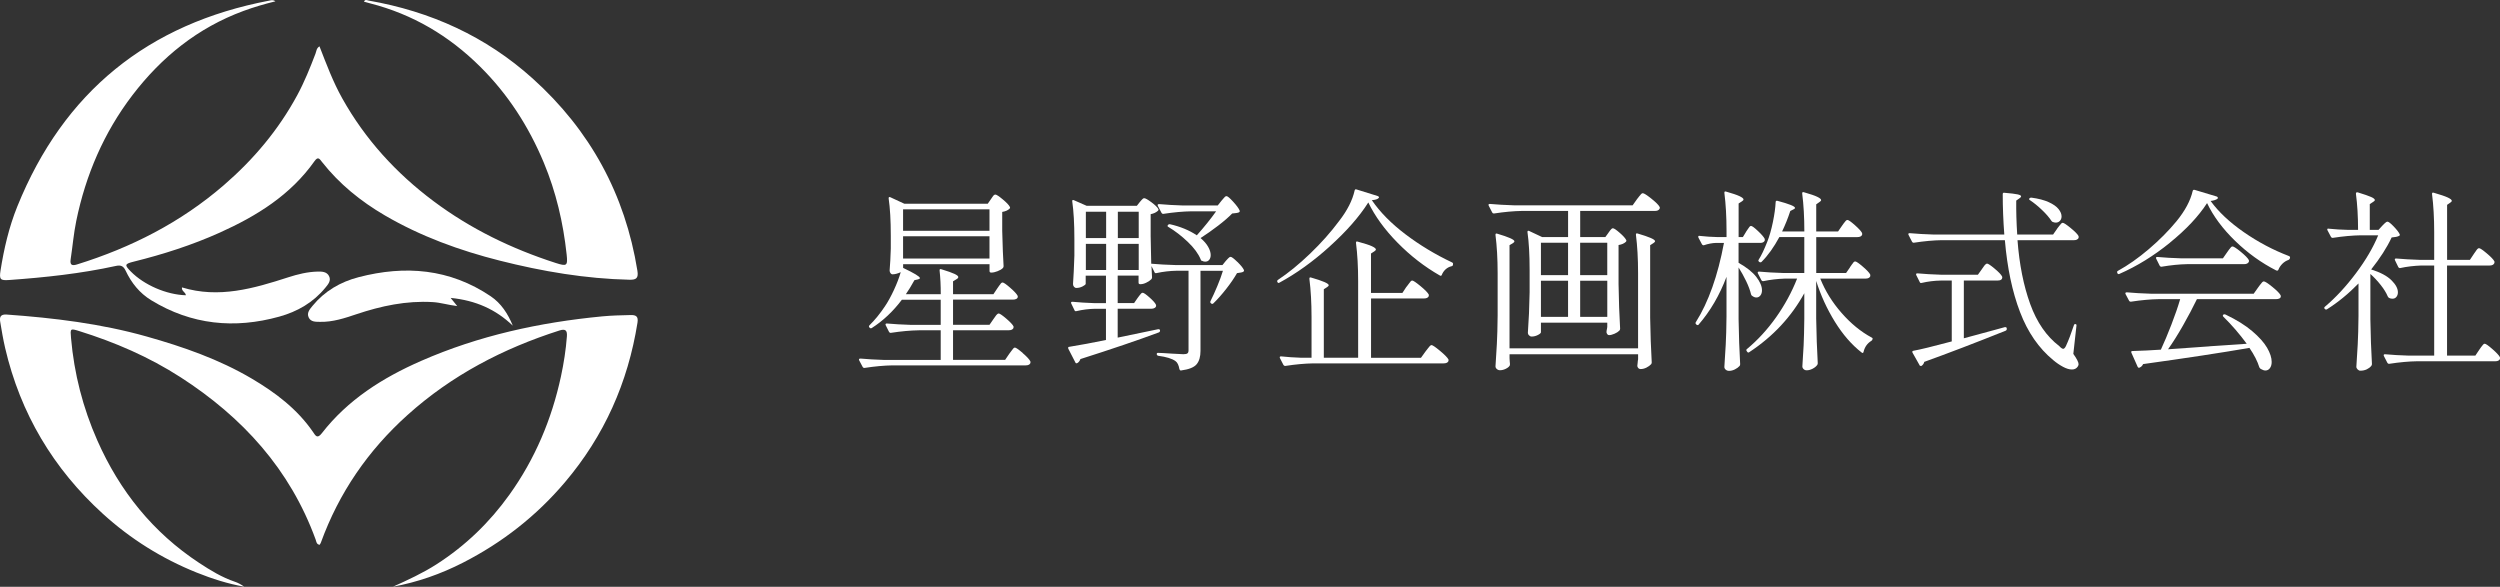 <?xml version="1.0" encoding="UTF-8"?>
<svg id="_レイヤー_2" data-name="レイヤー 2" xmlns="http://www.w3.org/2000/svg" viewBox="0 0 1003.63 235.56">
  <rect x="0" y="0" width="1003.63" height="235.56" fill="#333333" stroke="none"/>
  <defs>
    <style>
      .cls-1 {
        fill: #fff;
        stroke-width: 0px;
      }
    </style>
  </defs>
  <g id="_レイヤー_1-2" data-name="レイヤー 1">
    <g>
      <path class="cls-1" d="M74.62,118.53c-.14-1.35-1.8-1.56-1.57-3.15,14.78,4.51,28.74.45,42.65-4.05,3.84-1.24,7.74-2.2,11.79-2.3,1.71-.04,3.69,0,4.6,1.8.95,1.87-.4,3.36-1.48,4.68-4.85,5.93-11.21,9.58-18.48,11.6-18.03,5.01-35.25,3.29-51.4-6.56-4.7-2.87-7.99-6.99-10.3-11.9-.84-1.79-1.88-2.33-3.84-1.9-14.14,3.1-28.49,4.63-42.9,5.66-3.52.25-4.04-.19-3.49-3.72,1.39-8.82,3.4-17.51,6.75-25.8C25.55,36.88,59.44,9.51,108.09.25c.72-.14,1.48-.43,2.48.28-4.5,1.11-8.73,2.35-12.87,3.88-18.28,6.75-32.82,18.47-44.54,33.81-11.47,15.02-18.74,32-22.54,50.45-1.05,5.09-1.48,10.31-2.26,15.46-.35,2.31.58,2.64,2.56,2.03,21.72-6.75,41.61-16.86,58.92-31.81,11.96-10.33,21.96-22.21,29.49-36.13,2.9-5.36,5.16-11.01,7.33-16.69.37-.97.35-2.17,1.6-2.93,2.77,7.12,5.41,14.21,9.12,20.85,9.22,16.49,21.65,30.08,36.71,41.34,14.85,11.1,31.31,19.07,48.92,24.75,4.57,1.47,4.97,1.24,4.47-3.41-1.37-12.71-4.25-25.06-9.18-36.87-6.04-14.48-14.38-27.45-25.59-38.55-12.48-12.37-27.04-20.98-44.08-25.35-.83-.21-1.66-.45-2.52-.69.49-1.09,1.29-.55,1.88-.44,24.87,4.34,47.08,14.37,65.91,31.34,23.03,20.75,37.06,46.46,41.99,77.13.47,2.92-.43,3.66-3.13,3.6-17.69-.39-34.99-3.34-52.09-7.66-16.19-4.09-31.77-9.75-46.24-18.21-9.64-5.64-18.22-12.58-25.16-21.41-.97-1.24-1.58-2.34-3.01-.32-9.61,13.6-23.18,22-38.02,28.68-11.13,5.01-22.7,8.71-34.53,11.65-3.7.92-3.79,1.31-1.21,3.95,5.31,5.41,14.32,9.34,22.12,9.55Z"/>
      <path class="cls-1" d="M157.7,235.56c6.03-2.73,12.02-5.47,17.59-9.05,11.56-7.43,21.22-16.74,29.23-27.93,10.29-14.38,16.96-30.26,20.67-47.44,1.14-5.3,1.98-10.67,2.39-16.1.18-2.38-.56-3.14-3-2.36-22.62,7.23-43.22,17.94-61.01,33.95-15.85,14.26-27.48,31.2-34.75,51.19-.11.3-.3.56-.49.89-1.3-.15-1.33-1.31-1.62-2.12-10.28-28.2-29.34-49.1-54.22-65.14-12.69-8.18-26.41-14.09-40.79-18.57-3.53-1.1-3.52-.98-3.19,2.83,1.25,14.31,4.77,28.01,10.57,41.14,8.96,20.27,22.32,36.92,40.87,49.13,4.5,2.96,9.17,5.83,14.38,7.58,1.31.44,2.53,1.13,3.69,1.96-6.59-1.16-12.89-3.18-19.07-5.66-13.96-5.61-26.57-13.51-37.64-23.58-19.89-18.09-33.13-40.29-39.25-66.58-.81-3.49-1.4-7.03-1.99-10.56-.32-1.93.21-3.03,2.61-2.86,18.98,1.36,37.8,3.63,56.2,8.82,14.7,4.15,29.02,9.13,42.21,16.91,9.5,5.61,18.24,12.19,24.6,21.46.93,1.35,1.64,2.87,3.47.5,10.48-13.5,24.46-22.31,39.85-29.06,23.2-10.18,47.62-15.49,72.76-17.9,3.8-.36,7.58-.44,11.38-.53,2.16-.05,3.17.52,2.77,3.04-3.82,24.06-13.35,45.48-29.15,64.11-11.47,13.53-25.16,24.21-40.89,32.25-8.89,4.55-18.29,7.86-28.21,9.67Z"/>
      <path class="cls-1" d="M180.93,119.62c1.08,1.34,1.68,2.08,2.62,3.25-3.62-.42-6.65-1.41-9.82-1.59-10.6-.63-20.7,1.53-30.66,4.87-4.72,1.59-9.49,3.17-14.58,3.06-1.74-.04-3.69.1-4.57-1.77-.88-1.87.48-3.35,1.56-4.67,4.85-5.93,11.2-9.6,18.5-11.5,18.7-4.86,36.57-3.41,52.99,7.65,4.25,2.87,6.92,7.03,8.89,11.82-6.82-6.54-14.88-10.14-24.92-11.14Z"/>
    </g>
    <g>
      <path class="cls-1" d="M410.58,141.76c1.7,1.46,2.73,2.58,3.09,3.36.05.26.03.52-.08.78-.31.52-.91.78-1.8.78h-53.49c-3.34.05-7.08.39-11.2,1.02h-.23c-.21,0-.39-.13-.55-.39l-1.41-2.66c-.05-.05-.08-.16-.08-.31,0-.26.21-.39.63-.39,2.82.26,5.98.44,9.48.55h22.71v-11.9h-8.77c-3.34.05-7.08.39-11.2,1.02h-.23c-.21,0-.39-.13-.55-.39l-1.33-2.66c-.05-.05-.08-.16-.08-.31,0-.26.18-.39.55-.39,2.87.26,6.06.44,9.55.55h12.06v-10.1h-15.58c-3.55,4.7-7.57,8.48-12.06,11.35-.31.21-.6.18-.86-.08l-.08-.08c-.31-.31-.31-.62,0-.94,2.14-2.09,4.2-4.62,6.19-7.6,1.2-1.77,2.4-3.95,3.6-6.54,1.2-2.58,2.11-4.97,2.74-7.16-1.25.57-2.35.86-3.29.86-.31,0-.59-.16-.82-.47s-.35-.68-.35-1.09c.21-2.3.36-5.22.47-8.77v-5.17c0-6.11-.29-11.09-.86-14.96v-.16c0-.21.07-.34.2-.39.13-.05.3-.03.51.08l5.56,2.58h33.52l1.25-1.8c.16-.21.35-.49.59-.86.23-.36.44-.63.63-.78.18-.16.38-.23.59-.23.42,0,1.4.64,2.94,1.92,1.54,1.28,2.49,2.28,2.86,3.02.16.26.1.52-.16.78-.68.63-1.64,1.04-2.9,1.25v7.6c.16,6.26.34,10.99.55,14.17,0,.31-.1.57-.31.78-.47.47-1.17.89-2.11,1.25-.94.37-1.75.55-2.43.55h-.16c-.42,0-.63-.21-.63-.63v-2.74h-34.69v1.49c4.49,2.14,6.73,3.5,6.73,4.07,0,.16-.08.27-.23.35-.16.08-.34.14-.55.2l-1.41.31c-1.31,2.35-2.45,4.23-3.45,5.64h14.02c0-3.6-.16-6.76-.47-9.48v-.16c0-.42.23-.55.7-.39,2.56.78,4.33,1.41,5.32,1.88.99.47,1.49.89,1.49,1.25,0,.31-.23.6-.7.86l-1.41.86v5.17h16.21l1.57-2.35c.21-.26.46-.61.74-1.06.29-.44.54-.77.74-.98.21-.21.42-.31.63-.31.42,0,1.43.7,3.05,2.11,1.62,1.41,2.61,2.48,2.98,3.21l.08.31c0,.42-.18.73-.55.94-.37.21-.84.31-1.41.31h-24.04v10.1h14.64l1.57-2.27c.21-.26.43-.58.67-.94s.48-.68.74-.94.49-.39.7-.39c.42,0,1.42.68,3.02,2.04,1.59,1.36,2.57,2.4,2.94,3.13.05.26.03.52-.08.78-.31.52-.91.78-1.8.78h-22.4v11.9h20.91l1.65-2.43c.21-.26.48-.63.82-1.1s.61-.82.82-1.06c.21-.23.42-.35.63-.35.42,0,1.47.73,3.17,2.19ZM397.23,84.05h-34.69v8.61h34.69v-8.61ZM397.23,94.85h-34.69v8.93h34.69v-8.93Z"/>
      <path class="cls-1" d="M496.76,105.15c1.36,1.33,2.22,2.39,2.58,3.17.16.31.08.57-.23.78-.31.21-1.15.39-2.51.55-1.1,1.93-2.53,4.03-4.31,6.3-1.78,2.27-3.5,4.22-5.17,5.83-.26.26-.55.29-.86.08l-.08-.08c-.31-.21-.39-.49-.24-.86.89-1.77,1.8-3.78,2.74-6.03.94-2.24,1.7-4.31,2.27-6.19h-9.01v32.19c0,2.3-.51,4.07-1.53,5.32-1.02,1.25-3.09,2.09-6.23,2.51h-.16c-.26,0-.44-.18-.55-.55-.26-1.56-.78-2.64-1.57-3.21-1.36-.99-3.66-1.7-6.89-2.12-.42-.1-.63-.34-.63-.71,0-.31.16-.47.47-.47.78,0,2.69.1,5.72.31l4.54.23c.78,0,1.32-.12,1.6-.35.29-.23.43-.64.43-1.21v-31.95h-4.78c-2.71.05-5.4.36-8.07.94-.42.1-.68,0-.78-.31l-1.25-2.51.23,4.54c0,.31-.1.57-.31.78-.47.47-1.12.91-1.96,1.33-.84.42-1.62.63-2.35.63h-.16c-.42,0-.63-.21-.63-.63v-2.82h-8.38v11.04h6.58l1.41-2.04c.16-.21.38-.51.67-.9.29-.39.54-.69.74-.9.21-.21.42-.31.63-.31.42,0,1.33.63,2.74,1.88,1.41,1.25,2.27,2.22,2.58,2.9.05.11.08.23.08.39,0,.37-.18.67-.55.9-.37.24-.81.35-1.33.35h-13.55v11.59l16.21-3.37h.23c.31,0,.5.13.55.39v.31c0,.21-.13.39-.39.55-8.41,3.13-18.93,6.71-31.56,10.73-.26.73-.65,1.25-1.18,1.57-.16.1-.33.14-.51.12-.18-.03-.3-.14-.35-.35l-2.82-5.48c-.05-.05-.08-.16-.08-.31,0-.31.16-.47.47-.47,4.49-.73,9.4-1.64,14.72-2.74v-12.53h-4.39c-2.51.05-4.99.36-7.44.94-.42.1-.68,0-.78-.31l-1.33-2.74c-.05-.05-.08-.16-.08-.31,0-.26.18-.39.55-.39,2.66.26,5.61.44,8.85.55h4.62v-11.04h-8.14v3.29c0,.26-.41.6-1.21,1.02-.81.42-1.66.63-2.55.63-.37,0-.68-.16-.94-.47-.26-.31-.39-.68-.39-1.1.21-2.82.39-6.63.55-11.43v-6.58c0-6.16-.29-11.22-.86-15.19v-.16c0-.36.21-.47.63-.31l5.17,2.27h20.13l1.17-1.49c.16-.16.42-.46.78-.9.36-.44.7-.67,1.02-.67.47,0,1.44.55,2.9,1.64,1.46,1.1,2.38,1.99,2.74,2.66.16.26.1.52-.16.78-.78.68-1.75,1.12-2.9,1.33v8.77l.23,11.12c2.92.26,6.24.45,9.95.55h18.64l1.33-1.65c.21-.21.51-.54.9-.98.39-.44.74-.67,1.06-.67.42,0,1.3.67,2.66,2ZM435.92,95.56h8.14v-10.57h-8.14v10.57ZM435.92,108.4h8.14v-10.49h-8.14v10.49ZM448.76,95.56h8.38v-10.57h-8.38v10.57ZM448.76,108.4h8.38v-10.49h-8.38v10.49ZM478.28,84.83c-3.34.05-7.08.39-11.2,1.02h-.23c-.21,0-.39-.13-.55-.39l-1.49-2.82c-.05-.05-.08-.16-.08-.31,0-.26.21-.39.63-.39,2.82.26,5.98.44,9.48.55h14.02l1.49-1.88c.16-.16.38-.42.67-.78.29-.36.53-.64.74-.82.21-.18.42-.27.63-.27.42,0,1.3.74,2.66,2.23,1.36,1.49,2.22,2.65,2.58,3.49.16.31.08.58-.23.78-.42.21-1.33.36-2.74.47-1.41,1.46-3.29,3.09-5.64,4.89-2.35,1.8-4.7,3.46-7.05,4.97,1.36,1.15,2.38,2.32,3.05,3.52.68,1.2,1.02,2.3,1.02,3.29,0,.78-.2,1.42-.59,1.92-.39.5-.93.74-1.61.74-.42,0-.84-.1-1.25-.31-.31-.05-.5-.23-.55-.55-.94-2.3-2.66-4.65-5.17-7.05-2.51-2.4-5.12-4.41-7.83-6.03-.37-.16-.42-.42-.16-.78.21-.26.47-.36.78-.31,4.18.94,7.78,2.43,10.81,4.46,2.98-3.34,5.56-6.55,7.75-9.63h-9.95Z"/>
      <path class="cls-1" d="M533.84,98.92c-6.71,6.06-13.46,10.91-20.24,14.57-.16.11-.3.13-.43.08-.13-.05-.25-.16-.35-.31-.16-.36-.11-.65.16-.86,4.18-2.77,8.5-6.29,12.96-10.57,4.46-4.28,8.34-8.64,11.63-13.08,3.29-4.23,5.38-8.33,6.26-12.3.1-.42.36-.55.78-.39l8.54,2.66c.21.11.35.22.43.35.08.13.04.27-.12.43-.42.47-1.33.76-2.74.86,3.29,4.8,7.79,9.37,13.51,13.7,5.72,4.33,11.94,8.09,18.68,11.28.36.16.5.42.39.78v.16c0,.31-.21.52-.63.62-.89.21-1.67.63-2.35,1.25-.68.63-1.17,1.36-1.49,2.19-.16.42-.44.5-.86.23-6.11-3.5-11.75-7.87-16.91-13.12-5.17-5.25-9.08-10.64-11.75-16.17-3.6,5.69-8.76,11.57-15.47,17.62ZM564.66,115.13c.21-.26.48-.63.82-1.1.34-.47.61-.82.82-1.06s.42-.35.63-.35c.42,0,1.53.75,3.33,2.23,1.8,1.49,2.91,2.62,3.33,3.41.05.26.03.52-.08.78-.31.52-.94.78-1.88.78h-21.22v23.81h20.05l1.8-2.51c.26-.31.53-.66.82-1.06s.57-.75.86-1.06c.29-.31.53-.47.74-.47.42,0,1.55.77,3.41,2.31,1.85,1.54,2.99,2.7,3.41,3.48.05.26.03.52-.08.78-.31.52-.94.78-1.88.78h-52.31c-3.34.05-7.08.39-11.2,1.02h-.16c-.26,0-.47-.13-.63-.39l-1.41-2.74-.08-.31c0-.26.18-.39.55-.39,2.35.26,5.01.45,7.99.55h4.23v-16.37c0-5.69-.29-10.78-.86-15.27v-.16c0-.42.23-.55.7-.39,4.7,1.36,7.05,2.38,7.05,3.05,0,.26-.21.52-.63.78l-1.33.86v27.49h13.78v-30.78c0-5.69-.29-10.78-.86-15.27v-.16c0-.42.23-.55.7-.39,2.71.73,4.61,1.34,5.68,1.84,1.07.5,1.6.93,1.6,1.29,0,.26-.21.52-.63.78l-1.33.86v15.82h12.61l1.64-2.5Z"/>
      <path class="cls-1" d="M645.71,93.44c.16-.21.42-.56.78-1.06.36-.49.71-.74,1.02-.74.42,0,1.32.6,2.7,1.8,1.38,1.2,2.26,2.17,2.62,2.9.16.26.1.52-.16.78-.68.63-1.64,1.05-2.9,1.25v15.66c.1,6.53.31,12.5.63,17.93,0,.31-.1.57-.31.78-.47.47-1.12.89-1.96,1.25-.84.36-1.57.55-2.19.55-.26,0-.48-.12-.67-.35-.18-.23-.3-.51-.35-.82,0-.31.03-.57.08-.78.05-.16.09-.34.12-.55.03-.21.06-.47.12-.78v-1.72h-26.63v3.84c0,.31-.4.68-1.21,1.1-.81.42-1.66.63-2.54.63-.37,0-.7-.16-1.02-.47s-.47-.68-.47-1.1c.36-4.91.6-10.31.7-16.21v-8.93c0-6.16-.29-11.23-.86-15.19v-.16c0-.21.07-.34.2-.39.13-.05.3-.03.51.08l5.17,2.43h10.42v-10.49h-18.48c-3.34.05-7.07.39-11.2,1.02h-.23c-.21,0-.39-.13-.55-.39l-1.41-2.74c-.05-.05-.08-.16-.08-.31,0-.26.18-.39.55-.39,2.87.26,6.06.44,9.55.55h47.77l1.72-2.43c.21-.26.48-.61.82-1.06.34-.44.63-.78.86-1.02s.46-.35.67-.35c.47,0,1.62.73,3.45,2.19,1.83,1.46,2.92,2.56,3.29,3.29.16.26.16.52,0,.78-.31.57-.91.86-1.8.86h-30.07v10.49h10.1l1.25-1.72ZM657.61,109.57c0-5.69-.29-10.78-.86-15.27v-.16c0-.42.23-.55.7-.39,4.65,1.36,6.97,2.38,6.97,3.05,0,.26-.21.52-.63.78l-1.33.86v29.05c.1,6.48.31,12.48.63,18.01,0,.26-.08.49-.23.7-.47.52-1.1.98-1.88,1.37-.78.39-1.57.59-2.35.59-.68,0-1.12-.39-1.33-1.18,0-.31.03-.57.08-.78.05-.21.08-.46.08-.74s.05-.69.16-1.21v-2.04h-51.61v1.57c.05.57.08,1.03.08,1.37s.03.61.08.82v.39c0,.16-.03.29-.08.39-.26.47-.78.9-1.57,1.29-.78.39-1.57.59-2.35.59-.47,0-.89-.16-1.25-.47-.37-.31-.55-.68-.55-1.1.21-3.08.39-6.07.55-8.97.16-2.9.26-6.7.31-11.39v-17.07c0-5.69-.29-10.78-.86-15.27v-.16c0-.42.23-.55.7-.39,4.59,1.36,6.89,2.38,6.89,3.05,0,.26-.21.52-.63.78l-1.33.78v41.43h51.61v-30.31ZM629.5,110.44v-13h-10.89v13h10.89ZM629.5,112.71h-10.89v14.49h10.89v-14.49ZM645.24,110.44v-13h-10.89v13h10.89ZM634.36,112.71v14.49h10.89v-14.49h-10.89Z"/>
      <path class="cls-1" d="M701,92.97c.21-.26.44-.6.7-1.02.26-.42.48-.73.67-.94.18-.21.38-.31.59-.31.42,0,1.34.68,2.78,2.04,1.44,1.36,2.34,2.4,2.7,3.13.05.26.05.52,0,.78-.31.57-.89.86-1.72.86h-8.77v7.99c3.24,1.83,5.61,3.72,7.13,5.68,1.51,1.96,2.27,3.75,2.27,5.36,0,.84-.21,1.53-.63,2.07-.42.55-.97.82-1.64.82-.52,0-1.07-.21-1.64-.63-.21-.1-.37-.31-.47-.62-.37-1.57-1.02-3.33-1.96-5.29-.94-1.96-1.96-3.8-3.05-5.52v20.83c.1,6.47.31,12.48.63,18.01,0,.26-.08.5-.23.71-.47.52-1.1.98-1.88,1.37-.78.39-1.57.59-2.35.59-.52,0-.97-.16-1.33-.47-.37-.31-.55-.68-.55-1.1.21-3.08.39-6.07.55-8.97.16-2.9.26-6.69.31-11.39v-15.82c-2.77,7.36-6.5,13.76-11.2,19.19-.1.16-.25.22-.43.19-.18-.03-.33-.09-.43-.19l-.16-.16c-.26-.26-.29-.55-.08-.86,5.06-8.04,8.82-18.64,11.28-31.79h-3.13c-1.62.05-3.26.37-4.93.94h-.23c-.21,0-.39-.13-.55-.39l-1.41-2.66-.08-.31c0-.36.21-.5.63-.39,2.35.26,4.7.42,7.05.47h3.68v-2.43c0-5.69-.29-10.78-.86-15.27v-.16c0-.42.23-.55.7-.39,2.56.73,4.36,1.34,5.4,1.84,1.04.5,1.57.93,1.57,1.29,0,.26-.21.52-.63.78l-1.33.86v13.47h1.72l1.33-2.19ZM742.66,107.3c.21-.26.46-.61.74-1.06.29-.44.54-.77.74-.98.21-.21.42-.31.63-.31.42,0,1.44.69,3.05,2.08,1.62,1.39,2.61,2.44,2.98,3.17.05.26.05.52,0,.78-.31.58-.91.86-1.8.86h-18.25c1.98,4.96,4.84,9.57,8.58,13.82,3.73,4.26,7.74,7.53,12.02,9.83.36.16.5.37.39.63-.05.31-.21.55-.47.71-1.62.99-2.66,2.45-3.13,4.38-.05.26-.14.42-.27.47-.13.05-.3,0-.51-.16-3.97-3.08-7.54-7.19-10.73-12.33-3.18-5.14-5.69-10.61-7.52-16.41v15.04c.1,6.47.31,12.48.63,18.01,0,.26-.08.5-.23.71-.42.57-1.03,1.07-1.84,1.49-.81.42-1.61.63-2.39.63-.47,0-.88-.16-1.21-.47-.34-.31-.51-.68-.51-1.1.21-2.87.38-5.69.51-8.46.13-2.77.22-6.29.27-10.57v-10.34c-5.22,9.5-12.58,17.39-22.08,23.65-.31.26-.6.21-.86-.16l-.16-.23c-.26-.36-.23-.65.08-.86,4.33-3.6,8.24-7.86,11.71-12.76,3.47-4.91,6.28-10.08,8.42-15.51h-5.01c-2.98.1-5.82.45-8.54,1.02h-.23c-.21,0-.39-.13-.55-.39l-1.41-2.74c-.05-.05-.08-.16-.08-.31,0-.26.18-.39.55-.39,2.87.26,6.06.45,9.55.55h8.61v-14.41h-10.02c-2.19,4.07-4.57,7.39-7.13,9.95-.21.21-.5.24-.86.08l-.08-.08c-.37-.26-.44-.55-.23-.86,1.1-1.72,2.24-4.12,3.45-7.2.89-2.24,1.64-4.89,2.27-7.95.63-3.05.99-5.7,1.1-7.95,0-.47.23-.65.71-.55,4.7,1.25,7.05,2.19,7.05,2.82,0,.26-.21.47-.63.63l-1.25.63c-.94,2.87-2.04,5.61-3.29,8.22h8.93c0-5.69-.29-10.76-.86-15.19v-.16c0-.42.23-.55.7-.39,2.56.73,4.35,1.34,5.36,1.84,1.02.5,1.53.93,1.53,1.29,0,.26-.21.52-.63.78l-1.33.94v10.89h8.77l1.57-2.27c.16-.21.39-.54.7-.98.31-.44.59-.78.82-1.02s.46-.35.67-.35c.42,0,1.41.69,2.98,2.08,1.57,1.39,2.53,2.44,2.9,3.17.05.26.05.52,0,.78-.31.58-.94.86-1.88.86h-16.52v14.41h11.98l1.57-2.27Z"/>
      <path class="cls-1" d="M825.83,91.8c.21-.26.48-.61.82-1.06.34-.44.61-.77.82-.98.21-.21.42-.31.63-.31.42,0,1.49.71,3.21,2.12,1.72,1.41,2.77,2.48,3.13,3.21.05.26.05.52,0,.78-.31.57-.91.86-1.8.86h-22.71c.73,9.71,2.43,18.25,5.09,25.61,2.66,7.36,6.55,13,11.67,16.91.21.16.39.34.55.55.42.37.76.55,1.02.55.36,0,.73-.36,1.1-1.1,1.04-2.24,2.11-5.04,3.21-8.38.1-.31.26-.47.47-.47.47,0,.65.23.55.7l-1.25,11.28c1.41,1.98,2.11,3.37,2.11,4.15,0,.31-.13.65-.39,1.02-.52.73-1.28,1.1-2.27,1.1-1.05,0-2.23-.35-3.56-1.06s-2.65-1.6-3.95-2.7c-5.79-4.75-10.25-11.2-13.35-19.34-3.11-8.14-5.13-17.75-6.07-28.82h-25.29c-3.34.05-7.08.39-11.2,1.02h-.23c-.21,0-.39-.13-.55-.39l-1.41-2.74c-.05-.05-.08-.16-.08-.31,0-.26.18-.39.55-.39,2.87.26,6.05.44,9.55.55h28.43c-.42-5.53-.63-10.93-.63-16.21,0-.47.24-.65.71-.55,2.51.21,4.24.42,5.21.63.97.21,1.45.47,1.45.78,0,.26-.21.52-.62.78l-1.33.94c-.05,4.23.08,8.77.39,13.62h14.41l1.65-2.35ZM795.6,108.09c.21-.26.43-.57.66-.94.24-.36.48-.68.75-.94s.5-.39.7-.39c.42,0,1.44.68,3.05,2.03,1.62,1.36,2.61,2.4,2.98,3.13l.08.31c0,.89-.63,1.33-1.88,1.33h-13.55v23.18l12.14-3.29,4.31-1.18h.23c.31,0,.5.16.55.47v.39c0,.21-.13.39-.39.55-12.27,4.91-23.18,9.09-32.73,12.53-.11.57-.44,1.1-1.02,1.57-.05.05-.16.08-.31.08-.31,0-.5-.11-.55-.31l-2.82-5.01c-.11-.21-.13-.38-.08-.51.05-.13.18-.22.39-.27,2.66-.47,7.8-1.72,15.43-3.76v-24.43h-4.46c-2.56.05-5.09.36-7.6.94-.42.1-.68,0-.78-.31l-1.41-2.82c-.05-.05-.08-.16-.08-.31,0-.26.18-.39.55-.39,2.87.26,6.06.44,9.55.55h14.72l1.57-2.19ZM814.63,80.05c-.05-.16-.03-.29.08-.39.21-.26.49-.36.86-.31,2.77.37,5.06.97,6.89,1.8,1.83.83,3.14,1.76,3.95,2.78.81,1.02,1.21,2,1.21,2.94,0,.73-.22,1.33-.66,1.8-.45.47-1.01.7-1.68.7-.31,0-.68-.08-1.1-.23-.26-.05-.47-.21-.63-.47-.89-1.36-2.15-2.82-3.8-4.39-1.64-1.57-3.25-2.87-4.82-3.92-.16-.05-.26-.16-.31-.31Z"/>
      <path class="cls-1" d="M871.17,97.4c-6.53,5.3-13.31,9.49-20.36,12.57-.05.05-.13.08-.24.08-.26,0-.44-.13-.55-.39v-.08c-.21-.36-.13-.65.24-.86,4.07-2.24,8.21-5.15,12.41-8.73,4.2-3.58,7.89-7.3,11.08-11.16,3.45-4.23,5.61-8.27,6.5-12.14.1-.42.36-.57.78-.47l8.85,2.66c.47.21.6.5.39.86-.57.47-1.51.78-2.82.94,3.18,4.39,7.63,8.56,13.35,12.53,5.72,3.97,11.73,7.15,18.05,9.56.42.16.57.42.47.78v.08c-.1.31-.29.55-.55.7-.94.31-1.78.83-2.51,1.56-.73.73-1.25,1.52-1.57,2.35-.16.42-.47.52-.94.31-5.95-3.03-11.43-6.97-16.44-11.83-5.01-4.86-8.77-9.92-11.28-15.19-3.4,5.27-8.35,10.56-14.88,15.86ZM886.99,139.02l14.96-1.02c-2.87-3.92-6-7.54-9.4-10.88-.26-.26-.26-.52,0-.78.21-.21.49-.23.86-.08,4.39,2.09,7.96,4.31,10.73,6.66,2.77,2.35,4.76,4.58,5.99,6.69,1.23,2.12,1.84,4.01,1.84,5.68,0,1.04-.24,1.88-.71,2.51s-1.07.94-1.8.94c-.52,0-1.15-.21-1.88-.63-.1-.05-.29-.26-.55-.62-.73-2.4-2.06-5.01-3.99-7.83-11.17,1.93-25.4,4.1-42.68,6.5-.31.68-.78,1.15-1.41,1.41-.05.05-.13.08-.23.08-.26,0-.45-.13-.55-.39l-2.51-5.64-.08-.31c0-.26.18-.39.55-.39,3.71-.1,7.49-.29,11.36-.55,1.36-2.92,2.77-6.28,4.23-10.06,1.46-3.78,2.64-7.19,3.52-10.22h-8.54c-3.34.05-7.08.39-11.2,1.02h-.23c-.21,0-.39-.13-.55-.39l-1.41-2.66c-.05-.05-.08-.16-.08-.31,0-.26.21-.39.63-.39,2.82.26,5.98.44,9.47.55h41.43l1.72-2.43c.16-.21.42-.56.78-1.06.36-.5.67-.86.9-1.1.23-.24.45-.35.66-.35.47,0,1.61.73,3.41,2.19,1.8,1.46,2.91,2.58,3.33,3.37.05.1.08.23.08.39,0,.78-.68,1.18-2.04,1.18h-31.64c-1.62,3.34-3.47,6.85-5.56,10.53-2.09,3.68-4.1,6.88-6.03,9.59,5.48-.36,11.01-.76,16.6-1.17ZM877.9,106.05c-2.97.05-6.34.39-10.1,1.02h-.23c-.21,0-.39-.13-.55-.39l-1.41-2.82c-.05-.05-.08-.16-.08-.31,0-.26.18-.39.55-.39,2.87.26,6.05.45,9.55.55h16.76l1.64-2.35c.16-.26.4-.61.75-1.06.34-.44.61-.78.82-1.02s.42-.35.63-.35c.47,0,1.58.72,3.33,2.15,1.75,1.44,2.83,2.55,3.25,3.33.05.26.05.5,0,.7-.31.63-.97.94-1.96.94h-22.95Z"/>
      <path class="cls-1" d="M946.82,113.8c-4.02,4.13-8.22,7.57-12.61,10.34-.31.21-.6.18-.86-.08-.16-.1-.25-.25-.27-.43-.03-.18.06-.35.27-.51,4.33-3.65,8.48-8.13,12.45-13.43,3.97-5.3,6.94-10.38,8.93-15.23h-6.97c-3.34.05-7.08.39-11.2,1.02h-.24c-.21,0-.39-.13-.55-.39l-1.41-2.66-.08-.31c0-.31.21-.42.63-.31,2.51.26,5.06.42,7.67.47h4.07c0-5.38-.29-10.21-.86-14.49,0-.52.26-.7.78-.55,2.56.78,4.33,1.4,5.32,1.84.99.44,1.49.85,1.49,1.21,0,.26-.23.52-.7.78l-1.33.86v10.34h3.52l1.49-1.64c.21-.21.54-.54.98-.98s.82-.66,1.14-.66c.42,0,1.24.64,2.47,1.92,1.23,1.28,2.02,2.31,2.39,3.09.16.31.08.55-.24.71-.31.16-.72.29-1.21.39-.5.1-1.08.18-1.76.23-1.88,4.02-4.62,8.3-8.22,12.84,3.65,1.15,6.36,2.58,8.11,4.31,1.75,1.72,2.62,3.34,2.62,4.86,0,.73-.19,1.34-.59,1.84-.39.5-.93.74-1.61.74-.47,0-.92-.1-1.33-.31-.21-.1-.39-.31-.55-.62-.58-1.41-1.52-2.94-2.82-4.58-1.3-1.65-2.69-3.12-4.15-4.43v18.25c.1,6.53.31,12.5.63,17.93,0,.31-.11.57-.31.78-.42.52-1.01.96-1.76,1.33-.76.36-1.63.55-2.62.55-.36,0-.72-.17-1.06-.51-.34-.34-.51-.69-.51-1.06.21-3.08.39-6.07.55-8.97.16-2.9.26-6.69.31-11.39v-13.08ZM993.1,101.98c.21-.26.46-.61.75-1.06.29-.44.53-.77.74-.98.21-.21.42-.31.63-.31.42,0,1.46.7,3.13,2.11,1.67,1.41,2.69,2.48,3.05,3.21.05.26.03.52-.08.78-.31.57-.91.86-1.8.86h-17.15v36.18h11.36l1.57-2.35c.16-.26.4-.61.74-1.06.34-.44.61-.78.82-1.02.21-.23.42-.35.63-.35.42,0,1.45.72,3.09,2.15,1.64,1.44,2.65,2.52,3.02,3.25.05.26.05.52,0,.78-.31.57-.92.86-1.8.86h-31.4c-3.34.05-7.07.39-11.2,1.02h-.23c-.21,0-.39-.13-.55-.39l-1.41-2.74c-.05-.05-.08-.16-.08-.31,0-.26.18-.39.55-.39,2.87.26,6.05.45,9.55.55h10.18v-36.18h-5.09c-2.98.1-5.82.44-8.54,1.02h-.23c-.21,0-.39-.13-.55-.39l-1.33-2.74c-.05-.05-.08-.16-.08-.31,0-.26.18-.39.55-.39,2.87.26,6.05.44,9.55.55h5.72v-11.12c0-5.69-.29-10.78-.86-15.27v-.16c0-.42.24-.55.71-.39,2.71.78,4.59,1.42,5.64,1.92,1.04.5,1.57.93,1.57,1.29,0,.26-.21.52-.63.78l-1.25.86v22.08h9.16l1.57-2.35Z"/>
    </g>
  </g>
</svg>